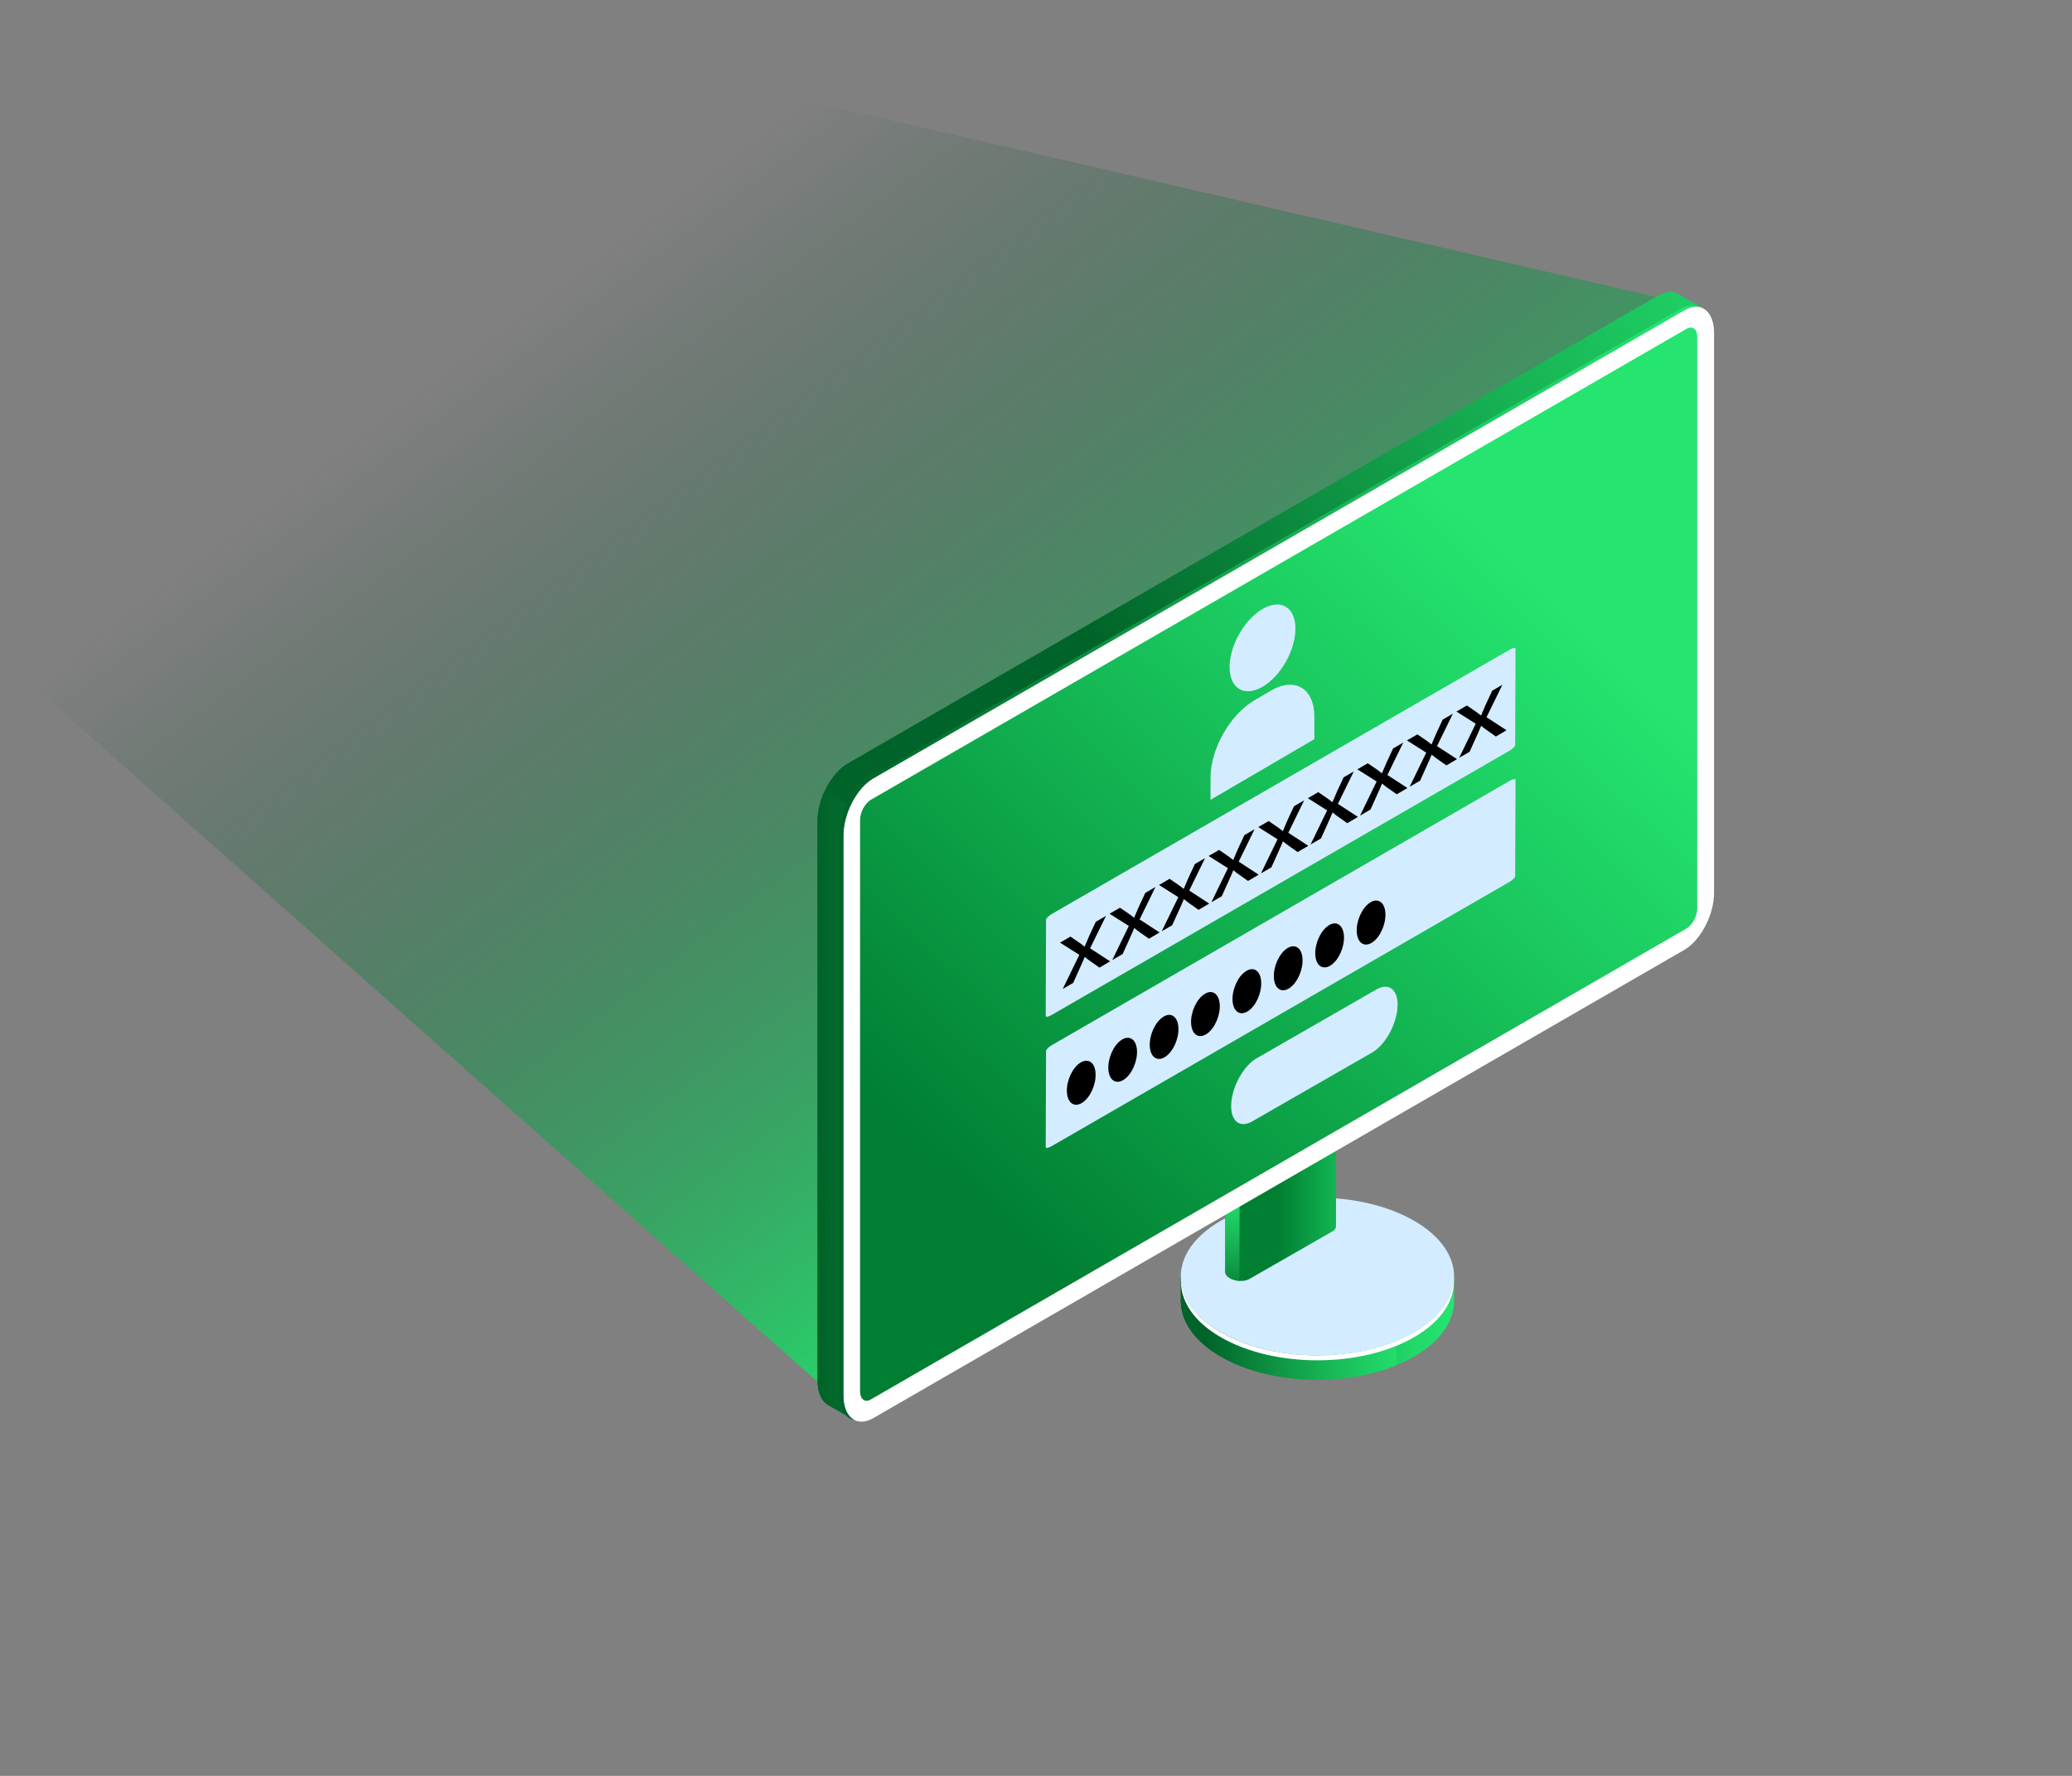 <?xml version="1.0" encoding="utf-8"?>
<!-- Generator: Adobe Illustrator 21.0.2, SVG Export Plug-In . SVG Version: 6.00 Build 0)  -->
<svg version="1.1" id="Layer_1" xmlns="http://www.w3.org/2000/svg" xmlns:xlink="http://www.w3.org/1999/xlink" x="0px" y="0px"
	 viewBox="0 0 175 150" style="enable-background:new 0 0 175 150;" xml:space="preserve">
<rect x="0" y="0" width="175" height="150" fill="#808080" stroke="none"/>
<linearGradient id="SVGID_1_" gradientUnits="userSpaceOnUse" x1="0" y1="75" x2="175" y2="75">
	<stop  offset="0" style="stop-color:#006C35"/>
	<stop  offset="1" style="stop-color:#004120"/>
</linearGradient>
<rect style="display:none;fill:url(#SVGID_1_);" width="175" height="150"/>
<rect y="-0.04" style="fill:none;" width="175" height="150.04"/>
<linearGradient id="SVGID_2_" gradientUnits="userSpaceOnUse" x1="34.239" y1="100.024" x2="91.289" y2="19.567" gradientTransform="matrix(-0.992 0.038 0 1 146.265 -5.346)">
	<stop  offset="0" style="stop-color:#25E570"/>
	<stop  offset="1" style="stop-color:#004120;stop-opacity:0"/>
</linearGradient>
<polygon style="fill:url(#SVGID_2_);" points="143.47,25.92 53,5 3.33,58.39 72.2,119.51 "/>
<g>
	<g>
		<g>
			<g>
				<g>
					<linearGradient id="SVGID_3_" gradientUnits="userSpaceOnUse" x1="99.73" y1="109.908" x2="122.805" y2="109.908">
						<stop  offset="0" style="stop-color:#006329"/>
						<stop  offset="0.131" style="stop-color:#067734"/>
						<stop  offset="0.539" style="stop-color:#17B254"/>
						<stop  offset="0.84" style="stop-color:#21D768"/>
						<stop  offset="1" style="stop-color:#25E570"/>
					</linearGradient>
					<path style="fill:url(#SVGID_3_);" d="M99.73,109.88v-2.06h0.61c0.55-0.95,1.46-1.84,2.77-2.59c4.51-2.6,11.81-2.6,16.32,0
						c1.3,0.75,2.22,1.64,2.77,2.59h0.61v2.04h0c0.01,1.71-1.12,3.42-3.38,4.73c-4.51,2.6-11.81,2.6-16.32,0
						C100.86,113.29,99.73,111.58,99.73,109.88z"/>
					<linearGradient id="SVGID_4_" gradientUnits="userSpaceOnUse" x1="101.623" y1="110.431" x2="119.522" y2="109.459">
						<stop  offset="0" style="stop-color:#006329"/>
						<stop  offset="0.131" style="stop-color:#067734"/>
						<stop  offset="0.539" style="stop-color:#17B254"/>
						<stop  offset="0.84" style="stop-color:#21D768"/>
						<stop  offset="1" style="stop-color:#25E570"/>
					</linearGradient>
					<path style="fill:url(#SVGID_4_);" d="M103.11,105.23c4.04-2.33,10.31-2.57,14.82-0.72v10.8c-4.5,1.85-10.78,1.61-14.82-0.72
						c-2.25-1.3-3.38-3.01-3.38-4.71v-2.06h0.61C100.89,106.87,101.8,105.98,103.11,105.23z"/>
					<path style="fill:#D4ECFF;" d="M103.11,112.53c4.51,2.6,11.81,2.6,16.32,0c4.51-2.6,4.51-6.82,0-9.42
						c-4.51-2.6-11.81-2.6-16.32,0C98.6,105.71,98.6,109.93,103.11,112.53z"/>
					<path style="fill:#FFFFFF;" d="M103.11,112.53c4.51,2.6,11.81,2.6,16.32,0c2.16-1.25,3.27-2.86,3.36-4.5
						c0.1,1.78-1.02,3.57-3.36,4.92c-4.51,2.6-11.81,2.6-16.32,0c-2.35-1.35-3.46-3.15-3.36-4.92
						C99.84,109.66,100.95,111.28,103.11,112.53z"/>
				</g>
			</g>
			<g>
				<g>
					<g>
						<linearGradient id="SVGID_5_" gradientUnits="userSpaceOnUse" x1="108.054" y1="98.67" x2="117.422" y2="98.67">
							<stop  offset="0" style="stop-color:#007F33"/>
							<stop  offset="0.678" style="stop-color:#1AC85E"/>
							<stop  offset="1" style="stop-color:#25E570"/>
						</linearGradient>
						<path style="fill:url(#SVGID_5_);" d="M103.88,107.96c0.49,0.28,1.22,0.32,1.64,0.07l7.03-4.03c0.19-0.11,0.28-0.25,0.29-0.41
							l0,0l0.01-14.45l-9.35,3.93l-0.01,14.31c0,0.03,0,0.06,0,0.08l0,0h0C103.5,107.64,103.63,107.82,103.88,107.96z"/>
						<linearGradient id="SVGID_6_" gradientUnits="userSpaceOnUse" x1="104.376" y1="111.171" x2="104.099" y2="100.071">
							<stop  offset="0" style="stop-color:#006329"/>
							<stop  offset="0.131" style="stop-color:#067734"/>
							<stop  offset="0.539" style="stop-color:#17B254"/>
							<stop  offset="0.84" style="stop-color:#21D768"/>
							<stop  offset="1" style="stop-color:#25E570"/>
						</linearGradient>
						<path style="fill:url(#SVGID_6_);" d="M103.49,93.08l-0.01,14.31c0,0.03,0,0.06,0,0.08v0l0,0c0.02,0.17,0.15,0.35,0.4,0.49
							c0.23,0.13,0.52,0.21,0.8,0.23l0.04-15.63L103.49,93.08z"/>
						<path style="fill:#173D7A;" d="M103.77,92.63l7.03-4.03c0.42-0.24,1.16-0.21,1.64,0.07l0,0c0.49,0.28,0.54,0.71,0.11,0.95
							l-7.03,4.03c-0.42,0.24-1.16,0.21-1.64-0.07l0,0C103.4,93.3,103.35,92.87,103.77,92.63z"/>
						<path style="fill:#FFFFFF;" d="M105.52,93.75l7.03-4.03c0.19-0.11,0.29-0.26,0.28-0.42c-0.03,0.12-0.12,0.24-0.28,0.33
							l-7.03,4.03c-0.42,0.24-1.16,0.21-1.64-0.07l0,0c-0.26-0.15-0.4-0.35-0.4-0.53c-0.05,0.21,0.08,0.45,0.39,0.62h0
							C104.36,93.96,105.1,93.99,105.52,93.75z"/>
					</g>
				</g>
			</g>
		</g>
		<g>
			<linearGradient id="SVGID_7_" gradientUnits="userSpaceOnUse" x1="103.084" y1="73.444" x2="168.851" y2="34.039">
				<stop  offset="0" style="stop-color:#006329"/>
				<stop  offset="0.131" style="stop-color:#067734"/>
				<stop  offset="0.539" style="stop-color:#17B254"/>
				<stop  offset="0.84" style="stop-color:#21D768"/>
				<stop  offset="1" style="stop-color:#25E570"/>
			</linearGradient>
			<path style="fill:url(#SVGID_7_);" d="M71.59,64.49l68.48-39.54c0.63-0.36,1.2-0.39,1.65-0.13l0,0l2.14,1.24l-1.31,0.18
				c0.03,0.19,0.05,0.4,0.05,0.63v47.29c0,1.86-1.13,4.03-2.53,4.84l-68.38,39.48l0.35,1.41l-2.11-1.22l0,0
				c-0.54-0.31-0.88-1.02-0.88-2.05V69.32C69.06,67.46,70.19,65.29,71.59,64.49z"/>
			<linearGradient id="SVGID_8_" gradientUnits="userSpaceOnUse" x1="69.056" y1="93.318" x2="115.457" y2="93.318">
				<stop  offset="0" style="stop-color:#006329"/>
				<stop  offset="0.131" style="stop-color:#067734"/>
				<stop  offset="0.539" style="stop-color:#17B254"/>
				<stop  offset="0.84" style="stop-color:#21D768"/>
				<stop  offset="1" style="stop-color:#25E570"/>
			</linearGradient>
			<path style="fill:url(#SVGID_8_);" d="M69.93,118.65L69.93,118.65c-0.53-0.31-0.88-1.03-0.88-2.05V69.32
				c0-0.84,0.24-1.75,0.62-2.56l45.78,26.43l-43.77,25.27l0.35,1.41L69.93,118.65z"/>
			<path style="fill:#FFFFFF;" d="M73.76,119.78l68.48-39.54c1.4-0.81,2.53-2.97,2.53-4.84V28.12c0-1.86-1.13-2.72-2.53-1.91
				L73.76,65.74c-1.4,0.81-2.53,2.97-2.53,4.84v47.29C71.23,119.73,72.36,120.58,73.76,119.78z"/>
			<linearGradient id="SVGID_9_" gradientUnits="userSpaceOnUse" x1="70.889" y1="72.873" x2="143.474" y2="72.873">
				<stop  offset="0" style="stop-color:#006329"/>
				<stop  offset="0.131" style="stop-color:#067734"/>
				<stop  offset="0.539" style="stop-color:#17B254"/>
				<stop  offset="0.84" style="stop-color:#21D768"/>
				<stop  offset="1" style="stop-color:#25E570"/>
			</linearGradient>
			<path style="fill:url(#SVGID_9_);" d="M73.42,65.64L141.9,26.1c0.59-0.34,1.14-0.38,1.57-0.17c-0.37-0.06-0.79,0.02-1.23,0.28
				L73.76,65.74c-1.4,0.81-2.53,2.97-2.53,4.84v47.29c0,1.07,0.37,1.81,0.96,2.09c-0.77-0.13-1.3-0.93-1.3-2.2V70.47
				C70.89,68.61,72.02,66.44,73.42,65.64z"/>
			<linearGradient id="SVGID_10_" gradientUnits="userSpaceOnUse" x1="81.72" y1="100.309" x2="130.837" y2="49.25">
				<stop  offset="0" style="stop-color:#007F33"/>
				<stop  offset="0.678" style="stop-color:#1AC85E"/>
				<stop  offset="1" style="stop-color:#25E570"/>
			</linearGradient>
			<path style="fill:url(#SVGID_10_);" d="M73.54,118.21l68.91-39.79c0.49-0.29,0.9-1.05,0.9-1.71V28.45c0-0.66-0.4-0.96-0.9-0.68
				L73.54,67.56c-0.49,0.29-0.9,1.05-0.9,1.71v48.26C72.65,118.19,73.05,118.5,73.54,118.21z"/>
		</g>
	</g>
	<g>
		<path style="fill:#D4ECFF;" d="M111.01,62.43l-8.77,5.13v-1.89c0-2.4,1.65-5.31,3.68-6.5l1.41-0.83c2.03-1.19,3.68-0.2,3.68,2.2
			V62.43z"/>
		<path style="fill:#D4ECFF;" d="M109.41,53.1c0,1.82-1.24,4.02-2.78,4.91s-2.78,0.15-2.78-1.66s1.24-4.02,2.78-4.91
			S109.41,51.28,109.41,53.1z"/>
	</g>
	<path style="fill:#D4ECFF;" d="M88.82,85.73l38.65-22.31c0.28-0.16,0.5-0.38,0.5-0.49l0.03-8.14c0-0.11-0.22-0.07-0.5,0.09
		L88.85,77.19c-0.28,0.16-0.5,0.38-0.5,0.49l-0.03,8.14C88.32,85.93,88.54,85.89,88.82,85.73z"/>
	<path style="fill:#D4ECFF;" d="M88.82,96.81l38.65-22.31c0.28-0.16,0.5-0.38,0.5-0.49l0.03-8.14c0-0.11-0.22-0.07-0.5,0.09
		L88.85,88.27c-0.28,0.16-0.5,0.38-0.5,0.49l-0.03,8.14C88.32,97.01,88.54,96.97,88.82,96.81z"/>
	<path style="fill:#D4ECFF;" d="M116.26,83.57l-10.13,5.82c-1.08,0.62-2.04,2.32-2.14,3.79v0c-0.1,1.47,0.69,2.16,1.77,1.54
		l10.13-5.82c1.08-0.62,2.04-2.32,2.14-3.79l0,0C118.14,83.64,117.34,82.95,116.26,83.57z"/>
	<g>
		<path d="M90.41,79.11l0.69,0.47c0.18,0.12,0.33,0.24,0.49,0.37l0.03-0.02c0.13-0.32,0.26-0.6,0.38-0.89l0.55-1.18l0.86-0.5
			l-1.34,2.74l1.69,1.1l-0.9,0.53l-0.71-0.5c-0.19-0.12-0.35-0.26-0.52-0.4l-0.02,0.01c-0.13,0.32-0.26,0.61-0.41,0.94l-0.56,1.24
			l-0.88,0.51l1.4-2.88l-1.63-1.03L90.41,79.11z"/>
		<path d="M94.59,76.67l0.69,0.47c0.18,0.12,0.33,0.24,0.49,0.37l0.03-0.02c0.13-0.32,0.26-0.6,0.38-0.89l0.55-1.18l0.86-0.5
			l-1.34,2.74l1.69,1.1l-0.9,0.53l-0.71-0.5c-0.19-0.12-0.35-0.26-0.52-0.4l-0.02,0.01c-0.13,0.32-0.26,0.61-0.41,0.94l-0.56,1.24
			l-0.88,0.51l1.4-2.88l-1.63-1.03L94.59,76.67z"/>
		<path d="M98.78,74.23l0.69,0.47c0.18,0.12,0.33,0.24,0.49,0.37l0.03-0.02c0.13-0.32,0.26-0.6,0.38-0.89l0.55-1.18l0.86-0.5
			l-1.34,2.74l1.69,1.1l-0.9,0.53l-0.71-0.5c-0.19-0.12-0.35-0.26-0.52-0.4l-0.02,0.01c-0.13,0.32-0.26,0.61-0.41,0.94L99,78.15
			l-0.88,0.51l1.4-2.88l-1.63-1.03L98.78,74.23z"/>
		<path d="M102.96,71.79l0.69,0.47c0.18,0.12,0.33,0.24,0.49,0.37l0.03-0.02c0.13-0.32,0.26-0.6,0.38-0.89l0.55-1.18l0.86-0.5
			l-1.34,2.74l1.69,1.1l-0.9,0.53l-0.71-0.5c-0.19-0.12-0.35-0.26-0.52-0.4l-0.02,0.01c-0.13,0.32-0.26,0.61-0.41,0.94l-0.56,1.24
			l-0.88,0.51l1.4-2.88l-1.63-1.03L102.96,71.79z"/>
		<path d="M107.15,69.35l0.69,0.47c0.18,0.12,0.33,0.24,0.49,0.37l0.03-0.02c0.13-0.32,0.26-0.6,0.38-0.89l0.55-1.18l0.86-0.5
			l-1.34,2.74l1.69,1.1l-0.9,0.53l-0.71-0.5c-0.19-0.12-0.35-0.26-0.52-0.4l-0.02,0.01c-0.13,0.32-0.26,0.61-0.41,0.94l-0.56,1.24
			l-0.88,0.51l1.4-2.88l-1.63-1.03L107.15,69.35z"/>
		<path d="M111.34,66.91l0.69,0.47c0.18,0.12,0.33,0.24,0.49,0.37l0.03-0.02c0.13-0.32,0.26-0.6,0.38-0.89l0.55-1.18l0.86-0.5
			l-1.34,2.74l1.69,1.1l-0.9,0.53l-0.71-0.5c-0.19-0.12-0.35-0.26-0.52-0.4l-0.02,0.01c-0.13,0.32-0.26,0.61-0.41,0.94l-0.56,1.24
			l-0.88,0.51l1.4-2.88l-1.63-1.03L111.34,66.91z"/>
		<path d="M115.52,64.47l0.69,0.47c0.18,0.12,0.33,0.24,0.49,0.37l0.03-0.02c0.13-0.32,0.26-0.6,0.38-0.89l0.55-1.18l0.86-0.5
			l-1.34,2.74l1.69,1.1l-0.9,0.53l-0.71-0.5c-0.19-0.12-0.35-0.26-0.52-0.4l-0.02,0.01c-0.13,0.32-0.26,0.61-0.41,0.94l-0.56,1.24
			l-0.88,0.51l1.4-2.88l-1.63-1.03L115.52,64.47z"/>
		<path d="M119.71,62.03l0.69,0.47c0.18,0.12,0.33,0.24,0.49,0.37l0.03-0.02c0.13-0.32,0.26-0.6,0.38-0.89l0.55-1.18l0.86-0.5
			l-1.34,2.74l1.69,1.1l-0.9,0.53l-0.71-0.5c-0.19-0.12-0.35-0.26-0.52-0.4l-0.02,0.01c-0.13,0.32-0.26,0.61-0.41,0.94l-0.56,1.24
			l-0.88,0.51l1.4-2.88l-1.63-1.03L119.71,62.03z"/>
		<path d="M123.89,59.59l0.69,0.47c0.18,0.12,0.33,0.24,0.49,0.37l0.03-0.02c0.13-0.32,0.26-0.6,0.38-0.89l0.55-1.18l0.86-0.5
			l-1.34,2.74l1.69,1.1l-0.9,0.53l-0.71-0.5c-0.19-0.12-0.35-0.26-0.52-0.4l-0.02,0.01c-0.13,0.32-0.26,0.61-0.41,0.94l-0.56,1.24
			l-0.88,0.51l1.4-2.88l-1.63-1.03L123.89,59.59z"/>
	</g>
	<g>
		<g>
			<path d="M92.53,90.67c0.05,0.93-0.45,2.04-1.12,2.47c-0.67,0.43-1.25,0.03-1.3-0.9c-0.05-0.93,0.45-2.04,1.12-2.47
				S92.49,89.73,92.53,90.67z"/>
		</g>
		<g>
			<path d="M96.03,88.73c0.05,0.93-0.45,2.04-1.12,2.47s-1.25,0.03-1.3-0.9c-0.05-0.93,0.45-2.04,1.12-2.47
				C95.4,87.4,95.98,87.8,96.03,88.73z"/>
		</g>
		<g>
			<path d="M99.53,86.8c0.05,0.93-0.45,2.04-1.12,2.47c-0.67,0.43-1.25,0.03-1.3-0.9s0.45-2.04,1.12-2.47
				C98.9,85.46,99.48,85.87,99.53,86.8z"/>
		</g>
		<g>
			<path d="M103.02,84.87c0.05,0.93-0.45,2.04-1.12,2.47c-0.67,0.43-1.25,0.03-1.3-0.9c-0.05-0.93,0.45-2.04,1.12-2.47
				C102.39,83.53,102.97,83.94,103.02,84.87z"/>
		</g>
		<g>
			<path d="M106.52,82.94c0.05,0.93-0.45,2.04-1.12,2.47c-0.67,0.43-1.25,0.03-1.3-0.9c-0.05-0.93,0.45-2.04,1.12-2.47
				C105.89,81.6,106.47,82,106.52,82.94z"/>
		</g>
		<g>
			<path d="M110.01,81c0.05,0.93-0.45,2.04-1.12,2.47c-0.67,0.43-1.25,0.03-1.3-0.9c-0.05-0.93,0.45-2.04,1.12-2.47
				S109.97,80.07,110.01,81z"/>
		</g>
		<g>
			<path d="M113.51,79.07c0.05,0.93-0.45,2.04-1.12,2.47s-1.25,0.03-1.3-0.9c-0.05-0.93,0.45-2.04,1.12-2.47
				C112.88,77.73,113.46,78.14,113.51,79.07z"/>
		</g>
		<g>
			<path d="M117.01,77.14c0.05,0.93-0.45,2.04-1.12,2.47c-0.67,0.43-1.25,0.03-1.3-0.9c-0.05-0.93,0.45-2.04,1.12-2.47
				C116.38,75.8,116.96,76.21,117.01,77.14z"/>
		</g>
	</g>
</g>
</svg>
